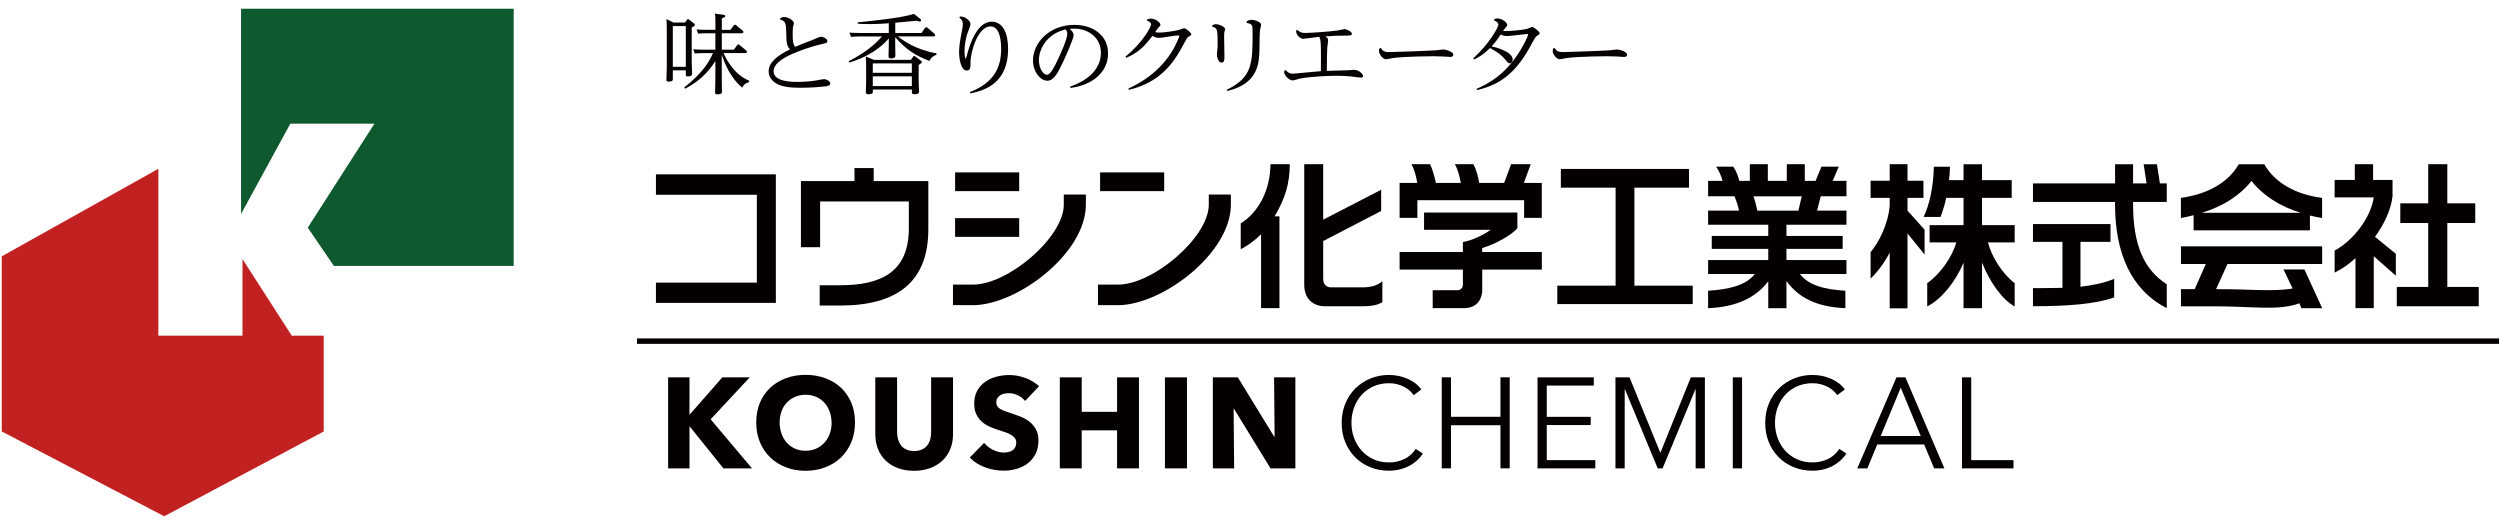 <svg width="266" height="55" viewBox="0 0 266 55" fill="none" xmlns="http://www.w3.org/2000/svg">
<g clip-path="url(#clip0_2_348)">
<path d="M25.649 0.93V22.764L30.894 13.155H39.84L32.745 24.22L35.524 28.292H54.657V0.93H25.649Z" fill="#0F592F"/>
<path d="M0.187 27.274V45.906L17.469 54.93L34.444 45.906V35.717H31.045L25.8 27.564V35.717H16.849V17.96L0.187 27.274Z" fill="#C12120"/>
<path d="M73.095 2.105C73.095 2.105 73.145 2.039 73.195 2.039C73.246 2.039 73.286 2.067 73.322 2.096L73.836 2.486C73.897 2.533 73.937 2.581 73.937 2.643C73.937 2.719 73.897 2.771 73.599 2.923V6.638C73.599 6.824 73.639 7.68 73.639 7.851C73.639 8.008 73.549 8.132 73.175 8.132C72.989 8.132 72.969 8.047 72.969 7.928V7.48H71.587V8.413C71.587 8.517 71.587 8.684 71.143 8.684C70.926 8.684 70.906 8.589 70.906 8.508C70.906 8.303 70.946 7.39 70.946 7.205V3.223C70.946 2.495 70.936 2.348 70.906 2.029L71.657 2.4H72.883L73.1 2.1L73.095 2.105ZM72.969 2.776H71.587V7.109H72.969V2.776ZM79.701 8.727C79.227 8.893 79.146 9.017 78.97 9.321C78.38 8.846 77.412 7.756 76.796 5.83V8.408C76.796 8.622 76.816 9.554 76.816 9.749C76.816 9.845 76.816 10.04 76.322 10.04C76.115 10.04 76.085 9.954 76.085 9.816C76.085 9.592 76.115 8.641 76.115 8.446V6.491C75.682 7.171 74.784 8.484 72.888 9.436L72.797 9.317C74.784 7.733 75.475 6.548 75.858 5.654H74.673C74.416 5.654 74.179 5.663 73.922 5.692L73.755 5.245C74.149 5.264 74.34 5.283 74.744 5.283H76.115V3.542H75.041C74.794 3.542 74.547 3.542 74.29 3.58L74.113 3.133C74.411 3.152 74.658 3.171 75.102 3.171H76.121V2.529C76.121 2.186 76.121 1.763 76.07 1.449L76.917 1.563C77.028 1.582 77.174 1.591 77.174 1.701C77.174 1.81 77.084 1.839 76.801 1.962V3.175H77.719L78.067 2.709C78.108 2.662 78.138 2.624 78.193 2.624C78.249 2.624 78.294 2.662 78.329 2.69L79.01 3.256C79.05 3.294 79.101 3.351 79.101 3.404C79.101 3.542 78.914 3.542 78.864 3.542H76.801V5.283H78.087L78.435 4.807C78.476 4.75 78.506 4.721 78.561 4.721C78.617 4.721 78.662 4.76 78.698 4.798L79.378 5.364C79.429 5.411 79.479 5.459 79.479 5.511C79.479 5.649 79.282 5.649 79.232 5.649H76.983C78.022 7.942 79.469 8.489 79.706 8.575V8.722L79.701 8.727Z" fill="#040000"/>
<path d="M83.019 1.92C83.145 1.863 83.266 1.815 83.443 1.815C83.897 1.815 84.472 2.205 84.472 2.467C84.472 2.543 84.371 2.866 84.361 2.933C84.341 3.118 84.341 3.475 84.341 3.699C84.341 4.417 84.391 4.722 84.608 4.983C85.153 4.741 85.576 4.584 86.464 4.246C86.6 4.189 87.215 3.903 87.352 3.903C87.609 3.903 88.032 4.136 88.032 4.379C88.032 4.555 87.962 4.574 87.382 4.707C86.03 5.016 84.795 5.516 84.371 5.706C82.959 6.31 82.308 6.933 82.308 7.58C82.308 8.717 84.311 8.717 84.885 8.717C85.309 8.717 86.04 8.689 86.772 8.57C86.908 8.551 87.523 8.422 87.649 8.422C87.977 8.422 88.34 8.665 88.34 8.87C88.34 9.131 87.967 9.179 87.71 9.202C87.483 9.231 86.308 9.34 85.122 9.34C83.937 9.34 83.206 9.202 82.702 8.941C82.051 8.613 81.784 8.066 81.784 7.618C81.784 6.667 82.621 5.954 84.063 5.245C83.69 4.912 83.68 4.455 83.66 3.585C83.63 2.429 83.599 2.272 82.999 2.067L83.019 1.929V1.92Z" fill="#040000"/>
<path d="M99.636 5.83C99.299 5.944 99.046 6.149 98.895 6.482C97.367 5.915 96.298 5.178 95.249 3.956V4.764C95.249 4.94 95.269 5.716 95.269 5.873C95.269 5.992 95.269 6.215 94.805 6.215C94.568 6.215 94.538 6.149 94.538 5.982C94.538 5.797 94.568 4.94 94.568 4.764V4.094C93.04 5.854 90.867 6.505 90.362 6.653L90.302 6.515C90.972 6.163 92.672 5.259 93.847 3.88H91.32C91.124 3.88 90.947 3.889 90.549 3.918L90.382 3.47C90.67 3.489 90.972 3.508 91.381 3.508H94.568V2.476C94.054 2.514 93.403 2.562 92.495 2.562C91.931 2.562 91.567 2.543 91.26 2.524V2.376C91.774 2.329 96.106 1.91 97.236 1.473L97.897 1.996C97.947 2.034 98.007 2.1 98.007 2.162C98.007 2.248 97.937 2.291 97.841 2.291C97.77 2.291 97.574 2.215 97.554 2.205C97.191 2.243 95.577 2.391 95.254 2.419V3.508H98.048L98.421 2.976C98.441 2.938 98.482 2.9 98.547 2.9C98.597 2.9 98.638 2.919 98.683 2.957L99.415 3.58C99.455 3.618 99.505 3.684 99.505 3.746C99.505 3.875 99.359 3.875 99.288 3.875H95.536C96.101 4.312 97.422 5.292 99.636 5.673V5.82V5.83ZM96.913 6.372L97.15 6.044C97.201 5.977 97.231 5.958 97.261 5.958C97.312 5.958 97.362 5.987 97.397 6.015L97.982 6.453C98.043 6.491 98.083 6.529 98.083 6.6C98.083 6.696 98.053 6.715 97.745 6.91V8.503C97.745 8.698 97.786 9.593 97.786 9.721C97.786 9.84 97.786 10.03 97.271 10.03C97.034 10.03 97.024 9.921 97.024 9.759V9.526H92.869V9.73C92.869 9.859 92.869 10.03 92.394 10.03C92.147 10.03 92.127 9.925 92.127 9.788C92.127 9.759 92.157 8.922 92.157 8.755V7.09C92.157 6.829 92.147 6.42 92.117 6.011L93.005 6.372H96.913ZM92.864 6.743V7.747H97.019V6.743H92.864ZM92.864 8.123V9.155H97.019V8.123H92.864Z" fill="#040000"/>
<path d="M102.148 1.753C102.435 1.772 102.521 1.782 102.748 1.91C103.076 2.086 103.262 2.357 103.262 2.581C103.262 2.747 102.955 3.466 102.909 3.613C102.743 4.189 102.622 4.84 102.622 5.459C102.622 5.739 102.652 6.234 102.748 6.234C102.788 6.234 102.849 6.011 102.864 5.934C103.212 4.584 103.999 2.31 105.512 2.31C106.717 2.31 107.262 3.537 107.262 5.216C107.262 8.879 104.735 9.631 103.252 9.94L103.192 9.802C105.925 8.732 106.52 7 106.52 5.192C106.52 4.812 106.52 2.809 105.396 2.809C104.054 2.809 103.262 5.483 103.262 6.658C103.262 7.143 103.262 7.504 102.869 7.504C102.239 7.504 102.047 6.239 102.047 5.559C102.047 4.878 102.148 4.331 102.385 3.08C102.435 2.809 102.445 2.7 102.445 2.595C102.445 2.196 102.289 2.062 102.072 1.877L102.153 1.758L102.148 1.753Z" fill="#040000"/>
<path d="M113.858 9.212C116.021 8.465 117.136 7.171 117.136 5.606C117.136 4.041 115.84 3.047 114.302 3.047C114.125 3.047 113.949 3.057 113.818 3.066C113.974 3.214 114.231 3.437 114.231 3.746C114.231 4.127 113.404 5.963 113.117 6.577C112.562 7.761 112.118 8.589 111.447 8.589C110.676 8.589 109.909 7.628 109.909 6.429C109.909 4.593 111.609 2.647 114.322 2.647C116.248 2.647 117.897 3.718 117.897 5.692C117.897 7.666 116.238 9.064 113.898 9.355L113.858 9.217V9.212ZM110.54 6.401C110.54 7.276 111.004 7.956 111.387 7.956C111.77 7.956 112.158 7.166 112.552 6.344C112.87 5.673 113.56 4.136 113.56 3.604C113.56 3.38 113.46 3.233 113.394 3.128C111.392 3.585 110.54 5.216 110.54 6.396V6.401Z" fill="#040000"/>
<path d="M120.056 9.426C120.878 9.045 123.415 7.832 124.902 5.121C125.23 4.517 125.477 3.898 125.477 3.837C125.477 3.775 125.386 3.77 125.331 3.77C125.003 3.77 123.621 4.032 123.309 4.032C123.041 4.032 122.764 3.903 122.608 3.827C121.69 5.064 120.928 5.701 119.824 6.148L119.743 6.03C121.69 4.436 122.477 2.809 122.477 2.59C122.477 2.357 122.169 2.248 122.033 2.2L122.063 2.062C122.25 2.005 122.33 1.977 122.467 1.977C122.89 1.977 123.465 2.376 123.465 2.619C123.465 2.747 123.435 2.766 123.238 2.961C123.178 3.018 122.951 3.351 122.9 3.418C123.001 3.437 123.147 3.466 123.384 3.466C123.788 3.466 124.917 3.318 125.371 3.204C125.472 3.175 125.896 3.009 125.992 3.009C126.188 3.009 126.753 3.485 126.753 3.651C126.753 3.737 126.683 3.78 126.435 3.932C126.309 4.017 126.269 4.079 125.941 4.698C124.827 6.805 123.405 8.76 120.116 9.559L120.056 9.431V9.426Z" fill="#040000"/>
<path d="M128.997 2.695C129.088 2.648 129.204 2.576 129.371 2.576C129.764 2.576 130.359 2.876 130.359 3.109C130.359 3.166 130.278 3.39 130.268 3.437C130.258 3.513 130.248 3.594 130.248 3.922C130.248 4.251 130.278 5.663 130.278 5.954C130.278 6.372 130.278 6.662 129.95 6.662C129.623 6.662 129.476 5.992 129.476 5.854C129.476 5.535 129.557 5.221 129.557 4.902C129.557 3.014 129.537 3.014 128.972 2.833L128.992 2.705L128.997 2.695ZM132.643 2.286C132.78 2.191 132.911 2.11 133.158 2.11C133.561 2.11 134.187 2.362 134.187 2.643C134.187 2.738 134.076 3.118 134.066 3.195C134.015 3.537 134.015 5.093 134.005 5.411C133.955 6.705 133.869 8.922 130.581 9.678L130.51 9.559C133.274 8.227 133.274 6.738 133.274 3.456C133.274 2.648 133.274 2.581 132.633 2.424L132.643 2.296V2.286Z" fill="#040000"/>
<path d="M136.799 7.461C136.935 7.609 137.137 7.842 137.571 7.842C137.651 7.842 140.117 7.609 140.541 7.571C140.541 6.834 140.561 5.502 140.531 4.802C140.511 4.26 140.47 4.094 140.364 3.918C140.097 3.946 138.715 4.132 138.665 4.132C138.418 4.132 137.883 3.799 137.903 3.247L138.04 3.19C138.337 3.47 138.594 3.508 138.907 3.508C139.361 3.508 141.534 3.361 142.286 3.247C142.412 3.228 142.957 3.099 143.068 3.099C143.284 3.099 143.849 3.371 143.849 3.594C143.849 3.789 143.521 3.789 143.209 3.789C142.19 3.789 141.963 3.808 141.015 3.875C141.181 3.979 141.313 4.079 141.313 4.284C141.313 4.403 141.232 4.964 141.222 5.073C141.192 5.649 141.181 6.405 141.171 7.542C141.519 7.523 143.057 7.485 143.375 7.476C143.486 7.476 143.985 7.428 144.086 7.428C144.601 7.428 145.034 7.904 145.034 8.089C145.034 8.184 144.954 8.256 144.767 8.256C144.611 8.256 143.94 8.151 143.799 8.137C143.209 8.08 142.715 8.061 142.23 8.061C141.242 8.061 139.386 8.156 138.332 8.36C138.206 8.389 137.651 8.556 137.53 8.556C137.177 8.556 136.633 8.032 136.633 7.661C136.633 7.614 136.643 7.585 136.663 7.495L136.799 7.457V7.461Z" fill="#040000"/>
<path d="M146.926 5.116C147.122 5.407 147.289 5.544 147.783 5.544C147.803 5.544 151.812 5.426 152.801 5.349C152.927 5.34 153.471 5.264 153.592 5.264C153.84 5.264 154.631 5.497 154.631 5.816C154.631 6.001 154.465 6.058 154.314 6.058C154.193 6.058 153.673 6.02 153.562 6.011C153.209 5.992 152.841 5.982 152.508 5.982C152.362 5.982 149.548 6.001 148.252 6.168C148.131 6.187 147.591 6.306 147.48 6.306C147.087 6.306 146.719 5.711 146.719 5.421C146.719 5.311 146.759 5.207 146.789 5.131L146.926 5.112V5.116Z" fill="#040000"/>
<path d="M157.102 9.455C158.378 8.903 160.254 7.899 161.823 5.254C162.287 4.474 162.594 3.784 162.594 3.67C162.594 3.623 162.524 3.613 162.494 3.613C162.378 3.613 160.688 3.837 160.34 3.837C160.012 3.837 159.765 3.718 159.68 3.67C159.362 4.146 159.145 4.446 158.711 4.936C158.918 4.983 160.95 5.44 160.95 6.334C160.95 6.558 160.814 6.734 160.643 6.734C160.486 6.734 160.446 6.686 160.108 6.287C159.811 5.935 159.564 5.673 158.54 5.102C157.758 5.901 157.128 6.191 156.84 6.325L156.749 6.21C158.459 4.664 159.427 2.904 159.427 2.624C159.427 2.372 159.1 2.224 158.953 2.158L159.004 2.029C159.115 1.991 159.221 1.963 159.332 1.963C159.826 1.963 160.37 2.391 160.37 2.652C160.37 2.738 160.35 2.766 160.113 3.042C160.012 3.161 159.957 3.237 159.927 3.285C160.007 3.294 160.083 3.304 160.254 3.304C160.718 3.304 161.904 3.199 162.408 3.09C162.519 3.061 162.932 2.876 163.028 2.876C163.225 2.876 163.82 3.38 163.82 3.537C163.82 3.642 163.749 3.675 163.573 3.789C163.386 3.899 163.336 3.984 162.932 4.741C161.52 7.347 159.982 8.941 157.163 9.583L157.102 9.455Z" fill="#040000"/>
<path d="M165.414 5.116C165.61 5.407 165.777 5.544 166.271 5.544C166.291 5.544 170.3 5.426 171.289 5.349C171.415 5.34 171.959 5.264 172.08 5.264C172.328 5.264 173.119 5.497 173.119 5.816C173.119 6.001 172.953 6.058 172.802 6.058C172.681 6.058 172.161 6.02 172.05 6.011C171.697 5.992 171.329 5.982 170.996 5.982C170.85 5.982 168.036 6.001 166.74 6.168C166.619 6.187 166.079 6.306 165.968 6.306C165.575 6.306 165.207 5.711 165.207 5.421C165.207 5.311 165.247 5.207 165.277 5.131L165.414 5.112V5.116Z" fill="#040000"/>
<path d="M69.791 32.226V30.071H80.528V20.724H69.791V18.55H82.55V32.226H69.791Z" fill="#040000"/>
<path d="M89.369 32.506H87.215V30.351H89.369C93.691 30.351 96.701 28.996 96.701 24.286V21.437H87.261V26.303H85.218V19.268H90.917V17.879H92.959V19.268H98.774V24.396C98.774 30.009 95.441 32.511 89.369 32.511V32.506Z" fill="#040000"/>
<path d="M103.494 32.468H101.396V30.28H103.545C107.277 30.28 113.187 25.238 113.187 21.78V20.7H115.537V21.77C115.537 26.984 108.205 32.473 103.499 32.473L103.494 32.468ZM101.623 20.338V18.34H108.442V20.338H101.623ZM101.623 25.204V23.207H108.442V25.204H101.623Z" fill="#040000"/>
<path d="M118.921 32.468H116.823V30.28H118.972C122.704 30.28 128.614 25.238 128.614 21.78V20.7H130.964V21.77C130.964 26.984 123.631 32.473 118.926 32.473L118.921 32.468ZM117.05 20.338V18.34H123.869V20.338H117.05Z" fill="#040000"/>
<path d="M135.619 23.016H136.133V32.787H134.177V24.924C133.561 25.542 132.82 26.113 132.013 26.513V23.768C133.874 22.617 135.155 20.286 135.18 17.47H137.233C137.233 19.577 136.698 21.19 135.619 23.016ZM144.903 32.587H141C139.628 32.587 138.771 31.717 138.771 30.309V17.47H140.788V23.373L146.956 20.191V22.45L140.788 25.647V29.724C140.788 30.209 141.126 30.575 141.595 30.575H144.903C145.856 30.575 146.567 30.39 147.082 29.923V32.15C146.613 32.435 146.063 32.587 144.903 32.587Z" fill="#040000"/>
<path d="M162.166 23.178V21.304H150.809V23.178H148.918V19.463H150.789C150.708 18.826 150.476 17.988 150.173 17.47H152.16C152.392 17.955 152.639 18.773 152.776 19.463H155.428C155.327 18.826 155.095 17.988 154.798 17.47H156.77C157.052 17.974 157.284 18.792 157.385 19.463H160.038L160.784 17.47H162.872L162.141 19.463H164.047V23.178H162.156H162.166ZM157.708 28.687V30.827C157.708 32.031 156.961 32.787 155.786 32.787H152.438V30.88H155.055C155.403 30.88 155.65 30.627 155.65 30.309V28.687H148.918V26.812H155.65V25.756C156.659 25.571 157.708 25.071 158.615 24.453H151.52V22.612H161.45V24.286C160.855 24.991 159.13 25.975 157.703 26.394V26.812H164.052V28.687H157.703H157.708Z" fill="#040000"/>
<path d="M165.696 32.354V30.394H171.899V19.967H166.074V17.974H179.711V19.967H173.901V30.394H180.104V32.354H165.696Z" fill="#040000"/>
<path d="M191.512 29.157C192.414 30.313 193.993 30.799 196.348 30.932V32.792C193.302 32.658 191.365 31.688 190.079 29.895V32.792H188.143V29.928C186.806 31.688 184.759 32.658 181.743 32.792V30.932C184.078 30.799 185.808 30.313 186.71 29.157H181.743V27.669H188.143V26.479H182.131V25.105H188.143V23.915H181.743V22.407H185.031C184.935 21.922 184.774 21.418 184.547 20.885H181.743V19.244H183.276C183.165 18.773 182.908 18.188 182.6 17.736H184.421C184.744 18.188 184.935 18.74 185.066 19.244H186.181V17.47H188.097V19.244H190.115V17.47H192.031V19.244H193.176L193.806 17.736H195.642L194.996 19.244H196.464V20.885H193.725L193.337 22.407H196.464V23.915H190.079V25.105H196.06V26.479H190.079V27.669H196.464V29.157H191.517H191.512ZM186.579 20.89C186.726 21.342 186.872 21.88 186.983 22.412H191.35L191.703 20.89H186.574H186.579Z" fill="#040000"/>
<path d="M202.959 24.838V32.806H201.063V26.879C200.493 27.983 199.752 28.953 199.031 29.643V26.831C199.873 25.828 200.877 23.953 201.063 21.894V21.056H199.031V19.23H201.063V17.47H202.959V19.23H204.654V21.056H202.959V22.412L204.775 24.439V27.084L202.959 24.838ZM210.887 27.935V32.792H208.92V27.954C208.033 30.047 206.535 31.855 205.057 32.606V30.128C206.449 29.157 207.73 27.317 208.149 25.794H205.309V23.953H208.92V21.056H207.075C206.908 21.86 206.686 22.512 206.469 23.083H204.674C205.294 21.78 205.713 19.901 205.763 17.741H207.478C207.463 18.259 207.428 18.745 207.377 19.163H208.92V17.475H210.887V19.163H214.044V21.056H210.887V23.953H214.362V25.794H211.523C211.891 27.283 213.035 29.124 214.362 30.128V32.606C213.071 31.921 211.689 29.995 210.887 27.935Z" fill="#040000"/>
<path d="M225.043 21.708V21.489H216.308V19.515H225.043V17.475H226.959V19.515H228.397L228.084 17.475H229.501L229.814 19.515H230.545V21.489H226.959V21.723C226.959 26.075 228.129 28.701 230.545 30.242V32.787C226.722 30.827 225.038 26.893 225.038 21.703L225.043 21.708ZM216.308 32.587V30.661C217.352 30.661 218.401 30.642 219.445 30.627V25.737H216.308V23.844H224.559V25.737H221.362V30.508C222.658 30.356 223.903 30.109 224.947 29.671V31.645C222.95 32.364 219.939 32.582 216.303 32.582L216.308 32.587Z" fill="#040000"/>
<path d="M245.775 22.931V24.505H233.399V22.897C232.956 23.016 232.497 23.116 232.048 23.197V21.056C234.812 20.671 237.051 19.482 238.206 17.475H240.919C242.069 19.482 244.277 20.69 247.071 21.056V23.197C246.643 23.131 246.199 23.031 245.77 22.931H245.775ZM244.872 32.792L244.656 32.269C242.452 33.087 239.774 32.592 235.558 32.592H232.053V30.765H233.515L234.701 28.087H232.053V26.213H247.076V28.087H237.005L235.79 30.765C239.31 30.751 241.832 31.06 243.934 30.694L242.966 28.672H245.19L247.081 32.792H244.878H244.872ZM239.557 19.249C238.322 20.823 236.496 21.96 234.272 22.645H244.807C242.603 21.975 240.772 20.804 239.557 19.249Z" fill="#040000"/>
<path d="M252.568 27.264V32.787H250.622V27.464C249.931 28.102 249.179 28.634 248.403 29.005V26.66C250.319 25.637 252.23 23.245 252.568 21.004H248.403V19.144H250.551V17.47H252.498V19.144H254.565V20.9C254.399 22.308 253.693 23.83 252.699 25.2L254.918 27.007V29.334L252.568 27.259V27.264ZM255.019 32.587V30.527H258.363V23.73H255.392V21.637H258.363V17.47H260.395V21.637H263.365V23.73H260.395V30.527H263.739V32.587H255.024H255.019Z" fill="#040000"/>
<path d="M265.902 36.007H67.774V36.588H265.902V36.007Z" fill="#040000"/>
<path d="M76.973 49.836L73.387 45.374H73.362V49.836H71.088V40.151H73.362V44.089H73.402L76.852 40.151H79.772L75.611 44.613L80.014 49.84H76.973V49.836Z" fill="#040000"/>
<path d="M90.972 44.95C90.972 45.716 90.841 46.416 90.579 47.048C90.317 47.681 89.949 48.223 89.48 48.675C89.011 49.127 88.456 49.474 87.81 49.721C87.165 49.969 86.464 50.093 85.713 50.093C84.961 50.093 84.26 49.969 83.62 49.721C82.979 49.474 82.424 49.127 81.955 48.675C81.486 48.223 81.123 47.681 80.856 47.048C80.594 46.416 80.463 45.716 80.463 44.95C80.463 44.184 80.594 43.476 80.856 42.848C81.118 42.225 81.486 41.692 81.955 41.254C82.424 40.817 82.979 40.479 83.62 40.241C84.26 40.003 84.956 39.884 85.713 39.884C86.469 39.884 87.165 40.003 87.81 40.241C88.456 40.479 89.011 40.817 89.48 41.254C89.949 41.692 90.312 42.225 90.579 42.848C90.841 43.471 90.972 44.175 90.972 44.95ZM88.476 44.95C88.476 44.532 88.406 44.137 88.269 43.775C88.133 43.409 87.947 43.1 87.704 42.838C87.462 42.577 87.175 42.372 86.832 42.225C86.489 42.072 86.116 42.001 85.707 42.001C85.299 42.001 84.926 42.077 84.588 42.225C84.25 42.377 83.963 42.581 83.715 42.838C83.468 43.095 83.282 43.409 83.151 43.775C83.019 44.142 82.954 44.532 82.954 44.95C82.954 45.369 83.025 45.792 83.161 46.163C83.297 46.534 83.483 46.848 83.725 47.115C83.968 47.381 84.255 47.586 84.593 47.738C84.931 47.89 85.304 47.961 85.713 47.961C86.121 47.961 86.494 47.885 86.832 47.738C87.17 47.586 87.457 47.381 87.704 47.115C87.952 46.848 88.143 46.534 88.279 46.163C88.416 45.792 88.486 45.393 88.486 44.95H88.476Z" fill="#040000"/>
<path d="M101.114 47.776C100.917 48.256 100.64 48.665 100.277 49.008C99.914 49.35 99.475 49.617 98.961 49.807C98.446 49.997 97.876 50.093 97.251 50.093C96.626 50.093 96.041 49.997 95.531 49.807C95.022 49.617 94.588 49.35 94.235 49.008C93.882 48.665 93.61 48.256 93.418 47.776C93.227 47.295 93.131 46.767 93.131 46.182V40.151H95.451V45.992C95.451 46.258 95.486 46.506 95.552 46.744C95.622 46.981 95.723 47.191 95.864 47.381C96.005 47.567 96.192 47.714 96.424 47.824C96.656 47.933 96.933 47.99 97.261 47.99C97.589 47.99 97.866 47.933 98.098 47.824C98.33 47.714 98.517 47.567 98.663 47.381C98.809 47.196 98.915 46.981 98.976 46.744C99.041 46.506 99.072 46.254 99.072 45.992V40.151H101.402V46.182C101.402 46.767 101.306 47.295 101.109 47.776H101.114Z" fill="#040000"/>
<path d="M109.072 42.667C108.87 42.41 108.613 42.21 108.29 42.058C107.968 41.906 107.655 41.835 107.357 41.835C107.201 41.835 107.045 41.849 106.888 41.877C106.727 41.906 106.586 41.958 106.46 42.034C106.334 42.111 106.228 42.21 106.137 42.334C106.051 42.458 106.006 42.615 106.006 42.805C106.006 42.971 106.041 43.105 106.107 43.214C106.177 43.324 106.273 43.419 106.404 43.499C106.535 43.58 106.692 43.657 106.873 43.723C107.055 43.79 107.262 43.861 107.489 43.937C107.816 44.047 108.154 44.166 108.512 44.299C108.865 44.432 109.188 44.608 109.481 44.827C109.773 45.045 110.01 45.317 110.202 45.64C110.393 45.964 110.489 46.368 110.489 46.853C110.489 47.41 110.388 47.89 110.182 48.294C109.975 48.699 109.702 49.036 109.354 49.298C109.007 49.565 108.613 49.76 108.169 49.888C107.726 50.016 107.267 50.078 106.793 50.078C106.102 50.078 105.436 49.959 104.79 49.717C104.145 49.474 103.61 49.132 103.182 48.684L104.71 47.124C104.947 47.414 105.259 47.662 105.643 47.857C106.031 48.052 106.414 48.152 106.793 48.152C106.964 48.152 107.136 48.133 107.297 48.095C107.458 48.057 107.605 47.999 107.726 47.919C107.847 47.838 107.947 47.728 108.018 47.59C108.089 47.453 108.129 47.291 108.129 47.096C108.129 46.901 108.084 46.758 107.993 46.63C107.902 46.501 107.771 46.387 107.605 46.282C107.438 46.178 107.226 46.083 106.979 45.997C106.727 45.911 106.445 45.816 106.127 45.716C105.819 45.616 105.517 45.497 105.219 45.359C104.922 45.221 104.659 45.045 104.427 44.831C104.195 44.617 104.009 44.356 103.868 44.051C103.726 43.747 103.656 43.376 103.656 42.938C103.656 42.401 103.767 41.939 103.984 41.559C104.2 41.173 104.488 40.859 104.841 40.617C105.194 40.37 105.597 40.189 106.041 40.075C106.485 39.96 106.939 39.903 107.393 39.903C107.937 39.903 108.497 40.003 109.062 40.203C109.632 40.403 110.126 40.703 110.555 41.093L109.067 42.667H109.072Z" fill="#040000"/>
<path d="M118.856 49.836V45.788H115.094V49.836H112.764V40.151H115.094V43.818H118.856V40.151H121.186V49.836H118.856Z" fill="#040000"/>
<path d="M123.949 49.836V40.151H126.294V49.836H123.949Z" fill="#040000"/>
<path d="M135.185 49.836L131.297 43.499H131.257L131.312 49.836H129.048V40.151H131.705L135.579 46.472H135.619L135.563 40.151H137.828V49.836H135.18H135.185Z" fill="#040000"/>
<path d="M151.399 48.261C151.237 48.508 151.036 48.742 150.804 48.96C150.572 49.179 150.304 49.374 149.997 49.541C149.689 49.707 149.356 49.84 148.988 49.935C148.62 50.031 148.217 50.083 147.783 50.083C147.057 50.083 146.381 49.955 145.766 49.698C145.145 49.441 144.616 49.089 144.172 48.637C143.728 48.185 143.38 47.648 143.128 47.029C142.876 46.411 142.755 45.73 142.755 44.988C142.755 44.246 142.881 43.571 143.138 42.948C143.39 42.329 143.743 41.792 144.197 41.34C144.646 40.888 145.181 40.536 145.791 40.279C146.406 40.022 147.072 39.894 147.788 39.894C148.141 39.894 148.489 39.932 148.832 40.003C149.175 40.079 149.492 40.184 149.795 40.317C150.093 40.45 150.37 40.612 150.612 40.802C150.859 40.993 151.061 41.202 151.227 41.44L150.41 42.044C150.309 41.887 150.178 41.735 150.007 41.578C149.84 41.421 149.639 41.288 149.412 41.169C149.185 41.05 148.938 40.955 148.67 40.883C148.403 40.812 148.116 40.774 147.803 40.774C147.178 40.774 146.613 40.888 146.119 41.116C145.624 41.345 145.201 41.649 144.858 42.039C144.51 42.425 144.248 42.872 144.066 43.381C143.885 43.89 143.794 44.427 143.794 44.988C143.794 45.55 143.885 46.087 144.071 46.596C144.258 47.105 144.525 47.552 144.868 47.938C145.211 48.323 145.634 48.632 146.129 48.861C146.623 49.089 147.183 49.203 147.798 49.203C148.353 49.203 148.877 49.089 149.382 48.861C149.881 48.632 150.299 48.266 150.637 47.766L151.399 48.261Z" fill="#040000"/>
<path d="M153.401 40.146H154.384V44.346H159.649V40.146H160.633V49.831H159.649V45.245H154.384V49.831H153.401V40.146Z" fill="#040000"/>
<path d="M164.571 48.96H169.74V49.836H163.593V40.151H169.579V41.026H164.576V44.351H169.251V45.226H164.576V48.96H164.571Z" fill="#040000"/>
<path d="M176.655 48.166H176.67L179.902 40.151H181.4V49.836H180.417V41.421H180.391L176.902 49.836H176.382L172.892 41.421H172.867V49.836H171.884V40.151H173.382L176.655 48.166Z" fill="#040000"/>
<path d="M185.354 49.836H184.37V40.151H185.354V49.836Z" fill="#040000"/>
<path d="M196.459 48.261C196.297 48.508 196.096 48.742 195.864 48.96C195.632 49.179 195.364 49.374 195.062 49.541C194.759 49.707 194.421 49.84 194.053 49.935C193.685 50.031 193.282 50.083 192.848 50.083C192.122 50.083 191.446 49.955 190.831 49.698C190.21 49.441 189.681 49.089 189.237 48.637C188.793 48.185 188.445 47.648 188.193 47.029C187.941 46.411 187.82 45.73 187.82 44.988C187.82 44.246 187.946 43.571 188.203 42.948C188.455 42.329 188.808 41.792 189.262 41.34C189.711 40.888 190.246 40.536 190.856 40.279C191.471 40.022 192.137 39.894 192.853 39.894C193.206 39.894 193.554 39.932 193.897 40.003C194.24 40.079 194.558 40.184 194.86 40.317C195.158 40.45 195.435 40.612 195.677 40.802C195.924 40.993 196.126 41.202 196.292 41.44L195.475 42.044C195.375 41.887 195.243 41.735 195.072 41.578C194.906 41.421 194.704 41.288 194.477 41.169C194.25 41.05 194.003 40.955 193.736 40.883C193.468 40.812 193.181 40.774 192.868 40.774C192.243 40.774 191.678 40.888 191.184 41.116C190.69 41.345 190.266 41.649 189.923 42.039C189.575 42.425 189.313 42.872 189.131 43.381C188.95 43.89 188.859 44.427 188.859 44.988C188.859 45.55 188.95 46.087 189.136 46.596C189.323 47.105 189.59 47.552 189.933 47.938C190.276 48.323 190.7 48.632 191.194 48.861C191.688 49.089 192.248 49.203 192.863 49.203C193.418 49.203 193.942 49.089 194.447 48.861C194.946 48.632 195.364 48.266 195.702 47.766L196.464 48.261H196.459Z" fill="#040000"/>
<path d="M198.693 49.836H197.614L201.784 40.151H202.737L206.883 49.836H205.794L204.729 47.291H199.737L198.688 49.836H198.693ZM200.11 46.387H204.366L202.238 41.245L200.11 46.387Z" fill="#040000"/>
<path d="M209.737 48.96H214.236V49.836H208.754V40.151H209.737V48.96Z" fill="#040000"/>
</g>
<defs>
<clipPath id="clip0_2_348">
<rect width="265.711" height="54" fill="white" transform="translate(0.187 0.93)"/>
</clipPath>
</defs>
</svg>
